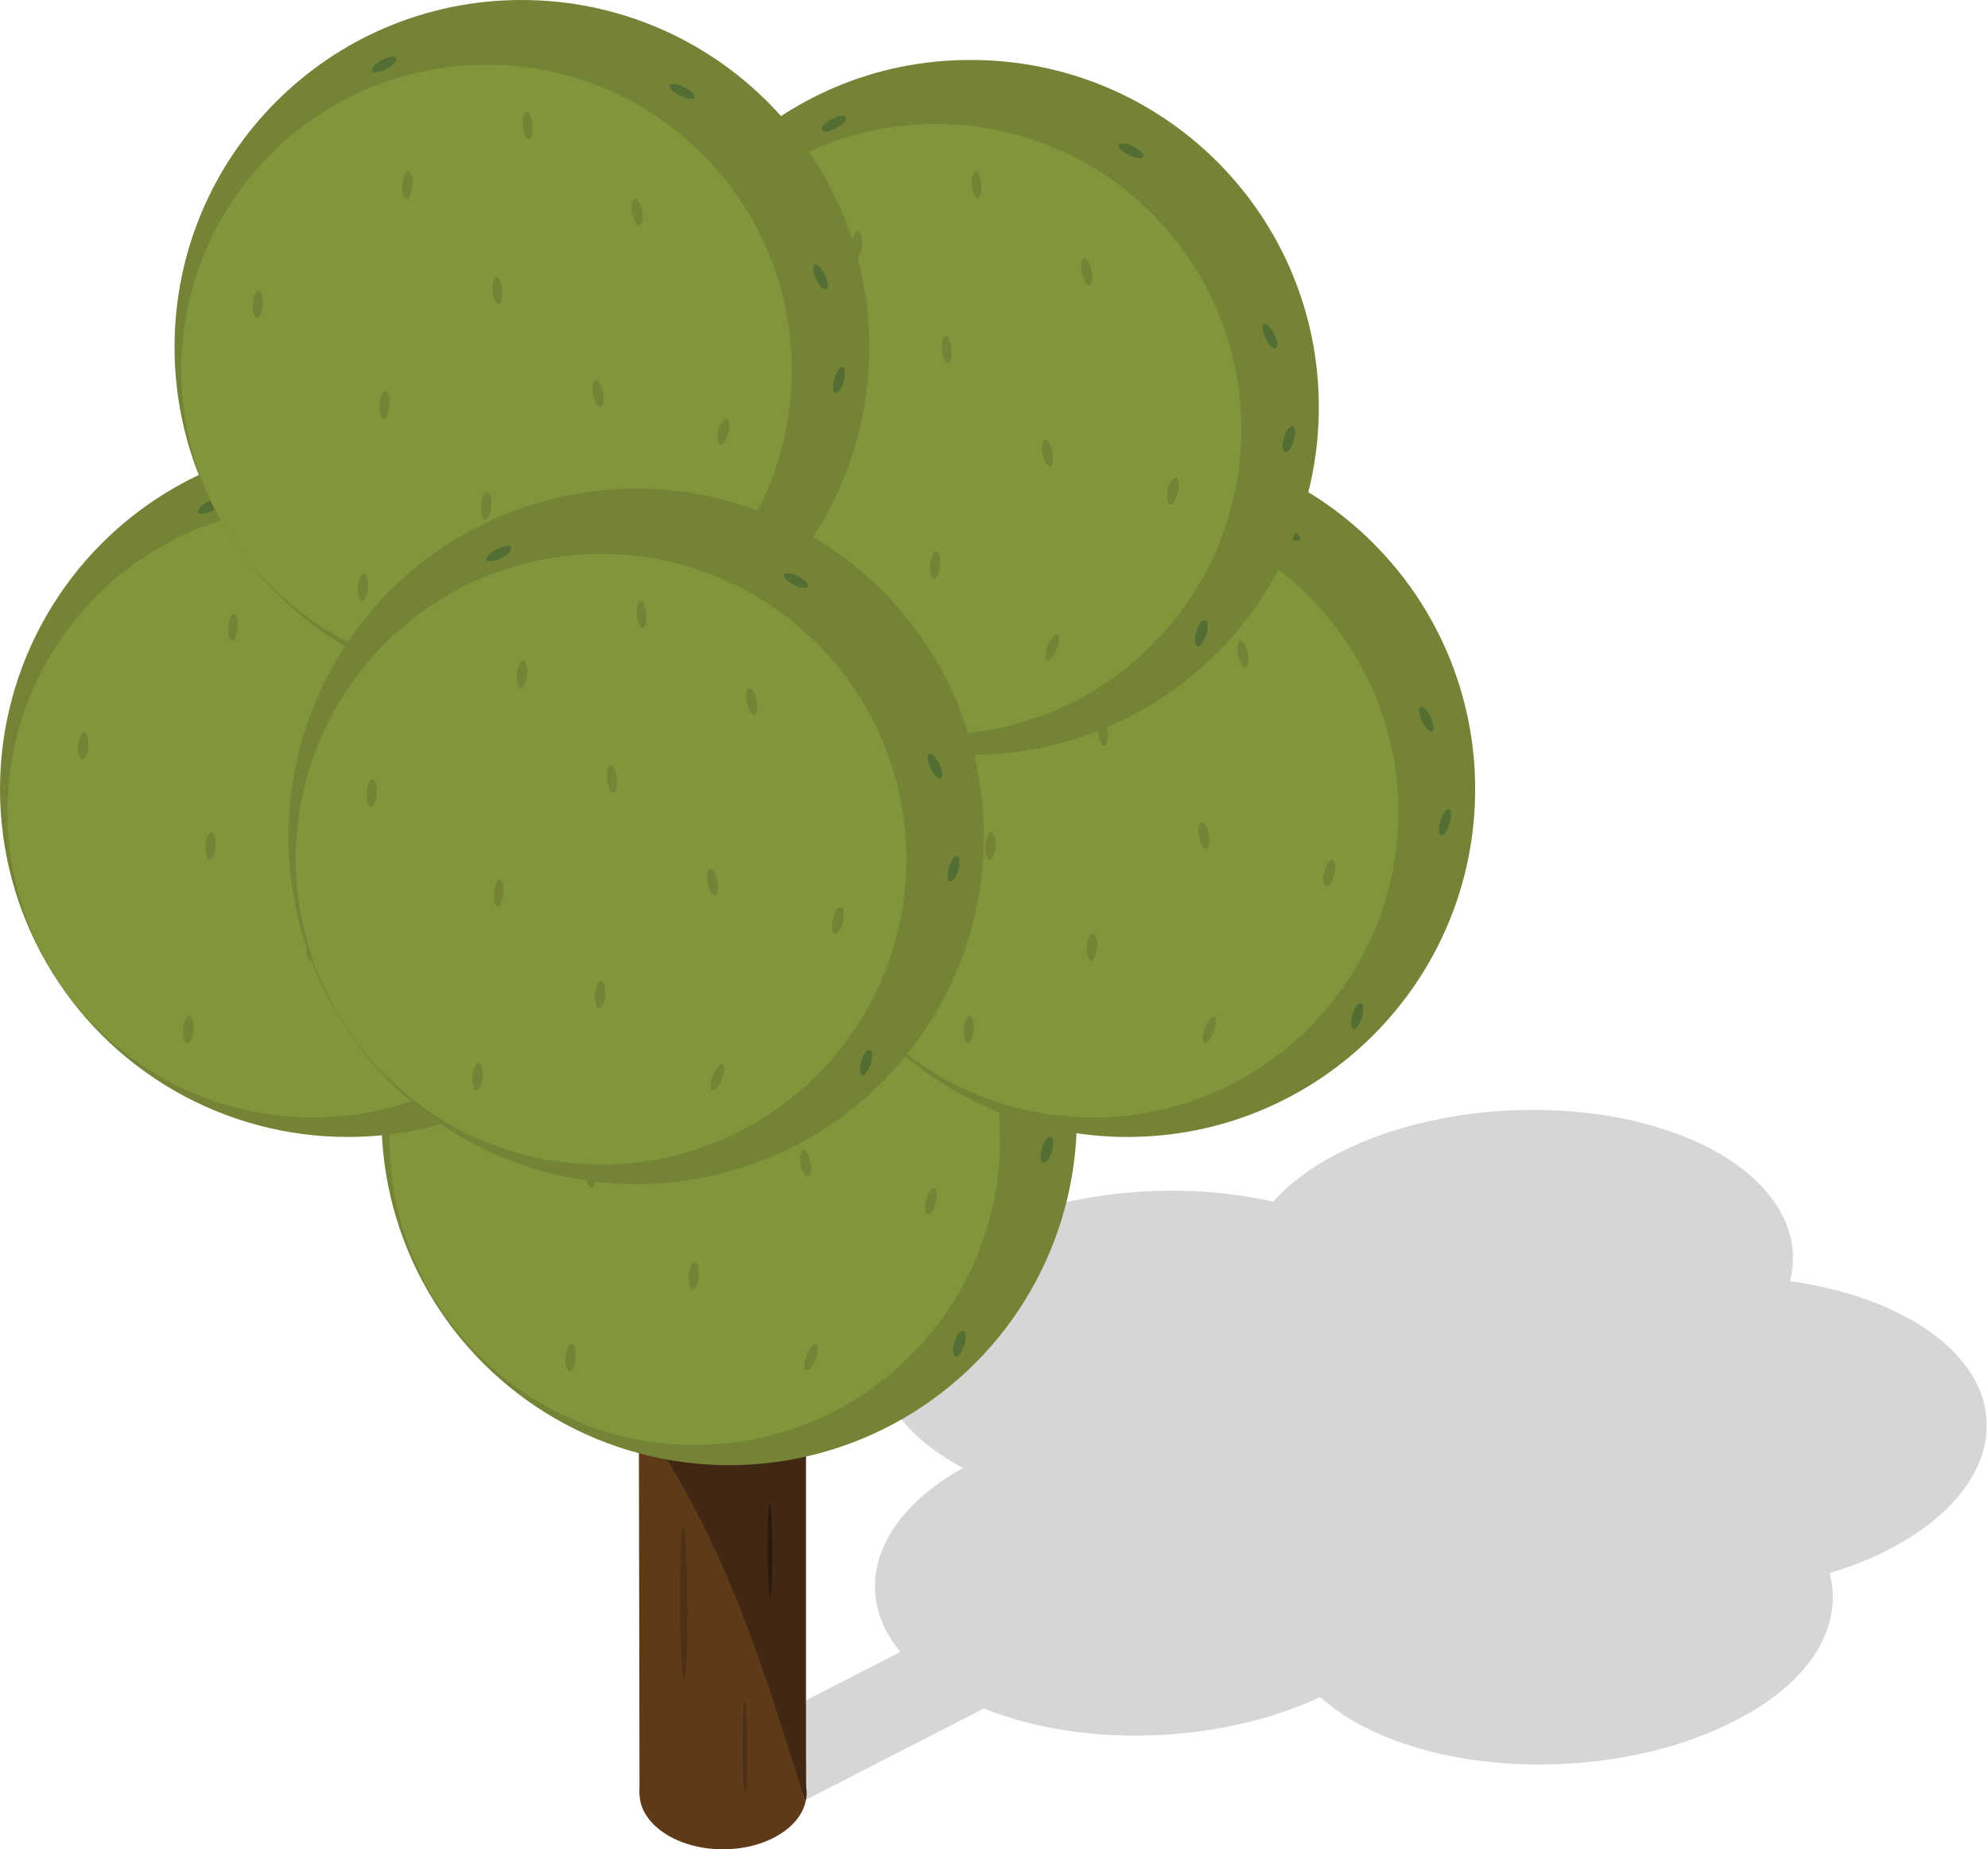<?xml version="1.0" encoding="utf-8"?>
<!-- Generator: Adobe Illustrator 17.1.0, SVG Export Plug-In . SVG Version: 6.00 Build 0)  -->
<!DOCTYPE svg PUBLIC "-//W3C//DTD SVG 1.1//EN" "http://www.w3.org/Graphics/SVG/1.1/DTD/svg11.dtd">
<svg version="1.1" id="Calque_1" xmlns="http://www.w3.org/2000/svg" xmlns:xlink="http://www.w3.org/1999/xlink" x="0px" y="0px"
	 viewBox="0 0 295 274.4" enable-background="new 0 0 295 274.4" xml:space="preserve">
<g>
	<g opacity="0.2">
		<path fill="#343434" d="M188.9,178.3c2.4-2.6,5.6-5.1,9.7-7.2c17.4-8.9,43.3-8.5,57.9,0.9c7.8,5.1,10.8,11.7,9.1,18.1
			c7.4,1,14.3,3.3,19.6,6.7c14.6,9.4,12.3,24.3-5.1,33.2c-2.7,1.4-5.6,2.5-8.6,3.4c2.1,7.8-2.7,16.2-14.2,22
			c-17.4,8.9-43.3,8.5-57.9-0.9c-1.3-0.9-2.5-1.8-3.5-2.7c-14.9,7-35.4,7.6-49.9,1.7l-30.6,15.7c-0.3,0.1-0.6,0.3-1,0.4
			c-2.9,0.9-7.3,0.1-10.4-1.9c-3.5-2.3-4.1-5.3-1.3-6.7l30.9-15.9c-7.3-8.8-3.9-19.9,9.3-27.3c-1-0.5-2-1.1-2.9-1.7
			c-14.6-9.4-12.3-24.3,5.1-33.2C157.9,176.6,175,175.1,188.9,178.3z"/>
	</g>
	<g>
		<path fill="#402815" d="M94.8,205.2h24.8l0,60.9H119c-6.1-21-13.2-40.8-24.2-55.8L94.8,205.2z"/>
	</g>
	<g>
		<polyline fill="#402815" points="94.8,210.4 93.7,146.4 118.5,146.4 119.6,266.1 		"/>
	</g>
	<g>
		<path fill="#5E3A19" d="M94.8,210.4c11,14.9,18.1,34.7,24.2,55.8H94.9L94.8,210.4z"/>
	</g>
	<g>
		<path fill="#402815" d="M119.7,266.1c0,0.5-0.1,1-0.2,1.4c-0.6-1.9-1.1-3.9-1.7-5.8C119,263,119.7,264.5,119.7,266.1z"/>
	</g>
	<g>
		<path fill="#5E3A19" d="M107.3,257.8c4.4,0,8.3,1.6,10.5,3.9c0.6,1.9,1.1,3.9,1.7,5.8c-1,3.9-6.1,6.9-12.2,6.9
			c-6.8,0-12.4-3.7-12.4-8.3C94.9,261.5,100.5,257.8,107.3,257.8z"/>
	</g>
	<g>
		<path fill="#4D3016" d="M110.2,259.3c0,3.8,0.2,6.9,0.4,6.9c0.2,0,0.3-3.1,0.3-6.9c0-3.8-0.2-6.9-0.4-6.9
			C110.3,252.4,110.2,255.5,110.2,259.3z"/>
	</g>
	<g>
		<path fill="#4D3016" d="M100.9,237.8c0,6.3,0.3,11.5,0.6,11.5c0.3,0,0.5-5.1,0.5-11.4c-0.1-6.3-0.3-11.5-0.6-11.4
			C101.1,226.4,100.9,231.5,100.9,237.8z"/>
	</g>
	<g>
		<path fill="#2D180E" d="M113.9,230c0,3.8,0.2,6.9,0.4,6.9c0.2,0,0.3-3.1,0.3-6.9c0-3.8-0.2-6.9-0.4-6.9
			C114,223.1,113.9,226.2,113.9,230z"/>
	</g>
	<g>
		<g>
			<path fill="#748336" d="M106.4,131c0.2,1.1,0.7,1.9,1.1,1.9c0.4-0.1,0.6-1,0.4-2.1c-0.2-1.1-0.6-1.9-1-1.9
				C106.4,129,106.2,129.9,106.4,131z"/>
		</g>
		<g>
			<circle fill="#748336" cx="108.2" cy="165.8" r="51.6"/>
		</g>
		<g>
			<circle fill="#83953A" cx="103.1" cy="169.1" r="45.3"/>
		</g>
		<g>
			<path fill="#748336" d="M102.2,189.2c-0.1,1.1,0.2,2,0.6,2.1c0.4,0,0.8-0.8,0.9-2c0.1-1.1-0.2-2-0.6-2.1
				C102.6,187.2,102.3,188.1,102.2,189.2z"/>
		</g>
		<g>
			<path fill="#748336" d="M104,157.4c0.1,1.1,0.5,2,0.9,1.9c0.4,0,0.6-1,0.5-2.1c-0.1-1.1-0.5-2-0.9-1.9
				C104.1,155.4,103.9,156.3,104,157.4z"/>
		</g>
		<g>
			<path fill="#748336" d="M108.4,133c0.1,1.1,0.5,2,0.9,1.9c0.4,0,0.6-1,0.5-2.1c-0.1-1.1-0.5-2-0.9-1.9
				C108.5,130.9,108.3,131.8,108.4,133z"/>
		</g>
		<g>
			<path fill="#748336" d="M118.8,172.7c0.2,1.1,0.7,1.9,1.1,1.9c0.4-0.1,0.6-1,0.4-2.1c-0.2-1.1-0.7-1.9-1.1-1.9
				C118.8,170.7,118.6,171.6,118.8,172.7z"/>
		</g>
		<g>
			<path fill="#748336" d="M124.6,145.9c0.2,1.1,0.7,1.9,1.1,1.9c0.4-0.1,0.6-1,0.4-2.1c-0.2-1.1-0.7-1.9-1.1-1.9
				C124.6,143.8,124.5,144.8,124.6,145.9z"/>
		</g>
		<g>
			<path fill="#748336" d="M119.7,201.1c-0.4,1-0.5,2-0.1,2.2c0.4,0.2,1-0.6,1.4-1.6c0.4-1,0.5-2,0.1-2.2
				C120.7,199.4,120.1,200.1,119.7,201.1z"/>
		</g>
		<g>
			<path fill="#748336" d="M137.4,178.1c-0.3,1.1-0.1,2.1,0.3,2.1c0.4,0.1,0.9-0.7,1.2-1.8c0.2-1.1,0.1-2-0.3-2.1
				C138.2,176.2,137.7,177,137.4,178.1z"/>
		</g>
		<g>
			<path fill="#748336" d="M87.1,174.2c-0.1,1.1,0.2,2,0.6,2.1c0.4,0,0.8-0.8,0.9-2c0.1-1.1-0.2-2-0.6-2.1
				C87.6,172.2,87.2,173.1,87.1,174.2z"/>
		</g>
		<g>
			
				<ellipse transform="matrix(-7.519762e-02 0.997 -0.997 -7.519762e-02 239.464 61.393)" fill="#748336" cx="91.3" cy="141.7" rx="2" ry="0.7"/>
		</g>
		<g>
			
				<ellipse transform="matrix(-7.539649e-02 0.997 -0.997 -7.539649e-02 233.1 102.572)" fill="#748336" cx="69" cy="159.4" rx="2" ry="0.7"/>
		</g>
		<g>
			<path fill="#748336" d="M83.9,201.4c-0.1,1.1,0.2,2,0.6,2.1c0.4,0,0.8-0.8,0.9-2c0.1-1.1-0.2-2-0.6-2.1
				C84.4,199.4,84,200.3,83.9,201.4z"/>
		</g>
		<g>
			<path fill="#536E33" d="M151.9,155.6c0.5,1,1.1,1.7,1.5,1.5c0.4-0.2,0.3-1.1-0.2-2.1c-0.5-1-1.1-1.7-1.5-1.5
				C151.4,153.7,151.5,154.6,151.9,155.6z"/>
		</g>
		<g>
			<path fill="#536E33" d="M141.6,199.2c-0.3,1.1-0.2,2,0.2,2.1c0.4,0.1,0.9-0.7,1.3-1.7c0.3-1.1,0.2-2-0.1-2.1
				C142.5,197.4,141.9,198.1,141.6,199.2z"/>
		</g>
		<g>
			<path fill="#536E33" d="M154.6,170.4c-0.3,1.1-0.2,2,0.2,2.1c0.4,0.1,1-0.7,1.3-1.7c0.3-1.1,0.2-2-0.2-2.1
				C155.5,168.6,154.9,169.3,154.6,170.4z"/>
		</g>
		<g>
			<path fill="#536E33" d="M131.7,128.5c1,0.5,2,0.6,2.1,0.2c0.2-0.4-0.5-1-1.5-1.5c-1-0.5-2-0.6-2.1-0.2
				C130,127.3,130.7,128,131.7,128.5z"/>
		</g>
		<g>
			<path fill="#536E33" d="M88.2,124.5c1-0.5,1.6-1.2,1.4-1.6c-0.2-0.4-1.1-0.2-2.1,0.3c-1,0.5-1.6,1.2-1.4,1.6
				C86.3,125.1,87.2,125,88.2,124.5z"/>
		</g>
	</g>
	<g>
		<g>
			<path fill="#748336" d="M49.7,82.3c0.2,1.1,0.6,1.9,1.1,1.9c0.4-0.1,0.6-1,0.4-2.1c-0.2-1.1-0.7-1.9-1.1-1.9
				C49.7,80.3,49.5,81.2,49.7,82.3z"/>
		</g>
		<g>
			<circle fill="#748336" cx="51.6" cy="117.1" r="51.6"/>
		</g>
		<g>
			<path fill="#83953A" d="M1.1,120.5c0,25,20.3,45.3,45.3,45.3c25,0,45.3-20.3,45.3-45.3c0-25-20.3-45.3-45.3-45.3
				C21.4,75.1,1.1,95.4,1.1,120.5z"/>
		</g>
		<g>
			
				<ellipse transform="matrix(-8.019830e-02 0.997 -0.997 -8.019830e-02 190.057 105.814)" fill="#748336" cx="46.2" cy="140.6" rx="2" ry="0.7"/>
		</g>
		<g>
			<path fill="#748336" d="M47.3,108.7c0.1,1.1,0.5,2,0.9,1.9c0.4,0,0.6-1,0.5-2.1c-0.1-1.1-0.5-2-0.9-1.9
				C47.4,106.7,47.2,107.6,47.3,108.7z"/>
		</g>
		<g>
			<path fill="#748336" d="M51.7,84.3c0.1,1.1,0.5,2,0.9,1.9c0.4,0,0.6-1,0.5-2.1c-0.1-1.1-0.5-2-0.9-1.9
				C51.8,82.2,51.6,83.2,51.7,84.3z"/>
		</g>
		<g>
			<path fill="#748336" d="M62.1,124.1c0.2,1.1,0.7,1.9,1.1,1.9c0.4-0.1,0.6-1,0.4-2.1c-0.2-1.1-0.7-1.9-1.1-1.9
				C62.1,122,62,123,62.1,124.1z"/>
		</g>
		<g>
			<path fill="#748336" d="M68,97.2c0.2,1.1,0.7,1.9,1.1,1.9c0.4-0.1,0.6-1,0.4-2.1c-0.2-1.1-0.7-1.9-1.1-1.9
				C67.9,95.2,67.8,96.1,68,97.2z"/>
		</g>
		<g>
			<path fill="#748336" d="M63,152.5c-0.4,1.1-0.5,2-0.1,2.2c0.4,0.2,1-0.6,1.4-1.6c0.4-1,0.5-2,0.1-2.2
				C64.1,150.7,63.4,151.5,63,152.5z"/>
		</g>
		<g>
			<path fill="#748336" d="M80.7,129.4c-0.3,1.1-0.1,2,0.3,2.1c0.4,0.1,0.9-0.7,1.2-1.8c0.3-1.1,0.1-2-0.3-2.1
				C81.5,127.5,81,128.3,80.7,129.4z"/>
		</g>
		<g>
			<path fill="#748336" d="M30.5,125.5c-0.1,1.1,0.2,2,0.6,2.1c0.4,0,0.8-0.8,0.9-2c0.1-1.1-0.2-2-0.6-2.1
				C30.9,123.5,30.5,124.4,30.5,125.5z"/>
		</g>
		<g>
			
				<ellipse transform="matrix(-7.259717e-02 0.997 -0.997 -7.259717e-02 129.909 65.351)" fill="#748336" cx="34.6" cy="93.1" rx="2" ry="0.7"/>
		</g>
		<g>
			<path fill="#748336" d="M11.6,110.6c-0.1,1.1,0.2,2,0.6,2.1c0.4,0,0.8-0.8,0.9-2c0.1-1.1-0.2-2-0.6-2.1
				C12.1,108.6,11.7,109.5,11.6,110.6z"/>
		</g>
		<g>
			<path fill="#748336" d="M27.2,152.7c-0.1,1.1,0.2,2,0.6,2.1c0.4,0,0.8-0.8,0.9-2c0.1-1.1-0.2-2-0.6-2.1
				C27.7,150.7,27.3,151.6,27.2,152.7z"/>
		</g>
		<g>
			<path fill="#536E33" d="M95.2,107c0.5,1,1.1,1.7,1.5,1.5c0.4-0.2,0.3-1.1-0.2-2.1c-0.5-1-1.1-1.7-1.5-1.5
				C94.7,105,94.8,105.9,95.2,107z"/>
		</g>
		<g>
			<path fill="#536E33" d="M84.9,150.5c-0.3,1.1-0.2,2,0.1,2.2c0.4,0.1,1-0.7,1.3-1.7c0.3-1.1,0.2-2-0.1-2.1
				C85.8,148.7,85.2,149.5,84.9,150.5z"/>
		</g>
		<g>
			
				<ellipse transform="matrix(-0.278 0.961 -0.961 -0.278 243.215 61.08)" fill="#536E33" cx="98.7" cy="121.9" rx="2" ry="0.7"/>
		</g>
		<g>
			<path fill="#536E33" d="M75,79.8c1,0.5,2,0.6,2.1,0.2c0.2-0.4-0.5-1-1.5-1.5c-1-0.5-2-0.6-2.1-0.2C73.3,78.6,74,79.3,75,79.8z"/>
		</g>
		<g>
			<path fill="#536E33" d="M31.5,75.8c1-0.5,1.6-1.2,1.4-1.6c-0.2-0.4-1.1-0.2-2.1,0.3c-1,0.5-1.6,1.2-1.4,1.6
				C29.6,76.4,30.5,76.3,31.5,75.8z"/>
		</g>
	</g>
	<g>
		<g>
			<path fill="#748336" d="M165.5,82.3c0.2,1.1,0.7,1.9,1.1,1.9c0.4-0.1,0.6-1,0.4-2.1c-0.2-1.1-0.6-1.9-1-1.9
				C165.5,80.3,165.3,81.2,165.5,82.3z"/>
		</g>
		<g>
			<path fill="#748336" d="M115.8,117.1c0,28.5,23.1,51.6,51.5,51.6c28.5,0,51.6-23.1,51.6-51.6c0-28.5-23.1-51.6-51.6-51.6
				C138.9,65.6,115.8,88.7,115.8,117.1z"/>
		</g>
		<g>
			<path fill="#83953A" d="M116.9,120.5c0,25,20.3,45.3,45.3,45.3c25,0,45.3-20.3,45.3-45.3c0-25-20.3-45.3-45.3-45.3
				C137.1,75.1,116.9,95.4,116.9,120.5z"/>
		</g>
		<g>
			<path fill="#748336" d="M161.3,140.5c-0.1,1.1,0.2,2,0.6,2.1c0.4,0,0.8-0.8,0.9-2c0.1-1.1-0.2-2-0.6-2.1
				C161.7,138.6,161.3,139.4,161.3,140.5z"/>
		</g>
		<g>
			<path fill="#748336" d="M163,108.7c0.1,1.1,0.5,2,0.9,1.9c0.4,0,0.6-1,0.5-2.1c-0.1-1.1-0.5-2-0.9-1.9
				C163.2,106.7,162.9,107.6,163,108.7z"/>
		</g>
		<g>
			<path fill="#748336" d="M167.5,84.3c0.1,1.1,0.5,2,0.9,1.9c0.4,0,0.6-1,0.5-2.1c-0.1-1.1-0.5-2-0.9-1.9
				C167.6,82.2,167.4,83.2,167.5,84.3z"/>
		</g>
		<g>
			<path fill="#748336" d="M177.9,124.1c0.2,1.1,0.7,1.9,1.1,1.9c0.4-0.1,0.6-1,0.4-2.1c-0.2-1.1-0.7-1.9-1.1-1.9
				C177.9,122,177.7,123,177.9,124.1z"/>
		</g>
		<g>
			<path fill="#748336" d="M183.7,97.2c0.2,1.1,0.7,1.9,1.1,1.9c0.4-0.1,0.6-1,0.4-2.1c-0.2-1.1-0.7-1.9-1.1-1.9
				C183.7,95.2,183.5,96.1,183.7,97.2z"/>
		</g>
		<g>
			<path fill="#748336" d="M178.8,152.5c-0.4,1.1-0.5,2-0.1,2.2c0.4,0.2,1-0.6,1.4-1.6c0.4-1,0.5-2,0.1-2.2
				C179.8,150.7,179.2,151.5,178.8,152.5z"/>
		</g>
		<g>
			<path fill="#748336" d="M196.5,129.4c-0.3,1.1-0.1,2,0.3,2.1c0.4,0.1,0.9-0.7,1.2-1.8c0.2-1.1,0.1-2-0.3-2.1
				C197.3,127.5,196.8,128.3,196.5,129.4z"/>
		</g>
		<g>
			<path fill="#748336" d="M146.2,125.5c-0.1,1.1,0.2,2,0.6,2.1c0.4,0,0.8-0.8,0.9-2c0.1-1.1-0.2-2-0.6-2.1
				C146.7,123.5,146.3,124.4,146.2,125.5z"/>
		</g>
		<g>
			
				<ellipse transform="matrix(-7.290284e-02 0.997 -0.997 -7.290284e-02 254.17 -50.109)" fill="#748336" cx="150.4" cy="93.1" rx="2" ry="0.7"/>
		</g>
		<g>
			<path fill="#748336" d="M127.4,110.6c-0.1,1.1,0.2,2,0.6,2.1c0.4,0,0.8-0.8,0.9-2c0.1-1.1-0.2-2-0.6-2.1
				C127.9,108.7,127.5,109.5,127.4,110.6z"/>
		</g>
		<g>
			<path fill="#748336" d="M143,152.7c-0.1,1.1,0.2,2,0.6,2.1c0.4,0,0.8-0.8,0.9-2c0.1-1.1-0.2-2-0.6-2.1
				C143.5,150.7,143.1,151.6,143,152.7z"/>
		</g>
		<g>
			<path fill="#536E33" d="M211,107c0.5,1,1.1,1.7,1.5,1.5c0.4-0.2,0.3-1.1-0.2-2.1c-0.5-1-1.1-1.7-1.5-1.5
				C210.5,105,210.5,105.9,211,107z"/>
		</g>
		<g>
			<path fill="#536E33" d="M200.7,150.5c-0.3,1.1-0.2,2,0.1,2.2c0.4,0.1,1-0.7,1.3-1.7c0.3-1.1,0.3-2-0.1-2.1
				C201.6,148.7,201,149.5,200.7,150.5z"/>
		</g>
		<g>
			
				<ellipse transform="matrix(-0.277 0.961 -0.961 -0.277 390.994 -50.368)" fill="#536E33" cx="214.5" cy="121.9" rx="2" ry="0.7"/>
		</g>
		<g>
			<path fill="#536E33" d="M190.8,79.8c1,0.5,2,0.6,2.1,0.2c0.2-0.4-0.5-1-1.5-1.5c-1-0.5-2-0.6-2.1-0.2
				C189.1,78.6,189.8,79.3,190.8,79.8z"/>
		</g>
		<g>
			<path fill="#536E33" d="M147.3,75.8c1-0.5,1.6-1.2,1.4-1.6c-0.2-0.4-1.1-0.2-2.1,0.3c-1,0.5-1.6,1.2-1.4,1.6
				C145.4,76.4,146.3,76.3,147.3,75.8z"/>
		</g>
	</g>
	<g>
		<g>
			<path fill="#748336" d="M142.2,25.6c0.2,1.1,0.7,1.9,1.1,1.9c0.4-0.1,0.6-1,0.4-2.1c-0.2-1.1-0.6-1.9-1-1.9
				C142.2,23.5,142.1,24.5,142.2,25.6z"/>
		</g>
		<g>
			<path fill="#748336" d="M92.6,60.4c0,28.5,23.1,51.6,51.5,51.6c28.5,0,51.6-23.1,51.6-51.6c0-28.5-23.1-51.5-51.6-51.5
				C115.6,8.8,92.6,31.9,92.6,60.4z"/>
		</g>
		<g>
			<path fill="#83953A" d="M93.6,63.7c0,25,20.3,45.3,45.3,45.3c25,0,45.3-20.3,45.3-45.3c0-25-20.3-45.3-45.3-45.3
				C113.9,18.4,93.6,38.7,93.6,63.7z"/>
		</g>
		<g>
			<path fill="#748336" d="M138,83.8c-0.1,1.1,0.2,2,0.6,2.1c0.4,0,0.8-0.8,0.9-2c0.1-1.1-0.2-2-0.6-2.1
				C138.5,81.8,138.1,82.7,138,83.8z"/>
		</g>
		<g>
			<path fill="#748336" d="M139.8,52c0.1,1.1,0.5,2,0.9,1.9c0.4,0,0.6-1,0.5-2.1c-0.1-1.1-0.5-2-0.9-1.9
				C139.9,49.9,139.7,50.9,139.8,52z"/>
		</g>
		<g>
			<path fill="#748336" d="M144.2,27.5c0.1,1.1,0.5,2,0.9,1.9c0.4,0,0.6-1,0.5-2.1c-0.1-1.1-0.5-2-0.9-1.9
				C144.4,25.5,144.1,26.4,144.2,27.5z"/>
		</g>
		<g>
			<path fill="#748336" d="M154.7,67.3c0.2,1.1,0.7,1.9,1.1,1.9c0.4-0.1,0.6-1,0.4-2.1c-0.2-1.1-0.7-1.9-1.1-1.9
				C154.7,65.3,154.5,66.2,154.7,67.3z"/>
		</g>
		<g>
			<path fill="#748336" d="M160.5,40.4c0.2,1.1,0.7,1.9,1.1,1.9c0.4-0.1,0.6-1,0.4-2.1c-0.2-1.1-0.7-1.9-1.1-1.9
				C160.5,38.4,160.3,39.3,160.5,40.4z"/>
		</g>
		<g>
			<path fill="#748336" d="M155.5,95.7c-0.4,1-0.5,2-0.1,2.2c0.4,0.2,1-0.6,1.4-1.6c0.4-1,0.5-2,0.1-2.2
				C156.6,94,156,94.7,155.5,95.7z"/>
		</g>
		<g>
			<path fill="#748336" d="M173.3,72.7c-0.3,1.1-0.1,2,0.3,2.1c0.4,0.1,0.9-0.7,1.2-1.8c0.2-1.1,0.1-2-0.3-2.1
				C174.1,70.8,173.5,71.6,173.3,72.7z"/>
		</g>
		<g>
			<path fill="#748336" d="M123,68.8c-0.1,1.1,0.2,2,0.6,2.1c0.4,0,0.8-0.8,0.9-2c0.1-1.1-0.2-2-0.6-2.1
				C123.5,66.8,123.1,67.7,123,68.8z"/>
		</g>
		<g>
			<path fill="#748336" d="M126.4,36.3c-0.1,1.1,0.2,2,0.6,2.1c0.4,0,0.8-0.8,0.9-2c0.1-1.1-0.2-2-0.6-2.1
				C126.9,34.3,126.5,35.1,126.4,36.3z"/>
		</g>
		<g>
			
				<ellipse transform="matrix(-7.680359e-02 0.997 -0.997 -7.680359e-02 166.717 -46.487)" fill="#748336" cx="104.9" cy="53.9" rx="2" ry="0.7"/>
		</g>
		<g>
			<path fill="#748336" d="M119.8,95.9c-0.1,1.1,0.2,2,0.6,2.1c0.4,0,0.8-0.8,0.9-2c0.1-1.1-0.2-2-0.6-2.1
				C120.3,93.9,119.9,94.8,119.8,95.9z"/>
		</g>
		<g>
			<path fill="#536E33" d="M187.8,50.2c0.5,1,1.1,1.7,1.5,1.5c0.4-0.2,0.3-1.1-0.2-2.1c-0.5-1-1.1-1.7-1.5-1.5
				C187.2,48.2,187.3,49.2,187.8,50.2z"/>
		</g>
		<g>
			<path fill="#536E33" d="M177.5,93.8c-0.3,1.1-0.2,2,0.2,2.1c0.4,0.1,0.9-0.7,1.3-1.7c0.3-1.1,0.3-2-0.1-2.1
				C178.3,91.9,177.8,92.7,177.5,93.8z"/>
		</g>
		<g>
			<path fill="#536E33" d="M190.5,65c-0.3,1.1-0.2,2,0.2,2.1c0.4,0.1,1-0.7,1.3-1.7c0.3-1.1,0.2-2-0.1-2.1
				C191.4,63.1,190.8,63.9,190.5,65z"/>
		</g>
		<g>
			<path fill="#536E33" d="M167.5,23c1,0.5,2,0.6,2.1,0.2c0.2-0.4-0.5-1-1.5-1.5c-1-0.5-2-0.6-2.1-0.2
				C165.9,21.9,166.5,22.5,167.5,23z"/>
		</g>
		<g>
			<path fill="#536E33" d="M124.1,19c1-0.5,1.6-1.2,1.4-1.6c-0.2-0.4-1.1-0.2-2.1,0.3c-1,0.5-1.6,1.2-1.4,1.6
				C122.1,19.7,123.1,19.6,124.1,19z"/>
		</g>
	</g>
	<g>
		<g>
			<path fill="#748336" d="M75.6,16.8c0.2,1.1,0.6,1.9,1,1.9c0.4-0.1,0.6-1,0.4-2.1c-0.2-1.1-0.7-1.9-1.1-1.9
				C75.6,14.7,75.4,15.7,75.6,16.8z"/>
		</g>
		<g>
			<path fill="#748336" d="M25.9,51.5c0,28.5,23.1,51.6,51.6,51.6S129,80,129,51.5C129,23.1,105.9,0,77.4,0S25.9,23.1,25.9,51.5z"/>
		</g>
		<g>
			<path fill="#83953A" d="M26.9,54.9c0,25,20.3,45.3,45.3,45.3c25,0,45.3-20.3,45.3-45.3c0-25-20.3-45.3-45.3-45.3
				C47.2,9.6,26.9,29.9,26.9,54.9z"/>
		</g>
		<g>
			<path fill="#748336" d="M71.4,75c-0.1,1.1,0.2,2,0.6,2.1c0.4,0,0.8-0.8,0.9-2c0.1-1.1-0.2-2-0.6-2.1C71.8,73,71.4,73.9,71.4,75z"
				/>
		</g>
		<g>
			<path fill="#748336" d="M73.1,43.2c0.1,1.1,0.5,2,0.9,1.9c0.4,0,0.6-1,0.5-2.1c-0.1-1.1-0.5-2-0.9-1.9
				C73.3,41.1,73,42.1,73.1,43.2z"/>
		</g>
		<g>
			<path fill="#748336" d="M77.6,18.7c0.1,1.1,0.5,2,0.9,1.9c0.4,0,0.6-1,0.5-2.1c-0.1-1.1-0.5-2-0.9-1.9
				C77.7,16.7,77.5,17.6,77.6,18.7z"/>
		</g>
		<g>
			<path fill="#748336" d="M88,58.5c0.2,1.1,0.7,1.9,1.1,1.9c0.4-0.1,0.6-1,0.4-2.1c-0.2-1.1-0.7-1.9-1.1-1.9
				C88,56.4,87.8,57.4,88,58.5z"/>
		</g>
		<g>
			<path fill="#748336" d="M93.8,31.6c0.2,1.1,0.7,1.9,1.1,1.9c0.4-0.1,0.6-1,0.4-2.1c-0.2-1.1-0.7-1.9-1.1-1.9
				C93.8,29.6,93.6,30.5,93.8,31.6z"/>
		</g>
		<g>
			<path fill="#748336" d="M88.9,86.9c-0.4,1-0.5,2-0.1,2.2c0.4,0.2,1-0.6,1.4-1.6c0.4-1,0.5-2,0.1-2.2
				C89.9,85.2,89.3,85.9,88.9,86.9z"/>
		</g>
		<g>
			<path fill="#748336" d="M106.6,63.9c-0.3,1.1-0.1,2,0.3,2.1c0.4,0.1,0.9-0.7,1.2-1.8c0.3-1.1,0.1-2-0.3-2.1
				C107.4,62,106.9,62.8,106.6,63.9z"/>
		</g>
		<g>
			<path fill="#748336" d="M56.3,60c-0.1,1.1,0.2,2,0.6,2.1c0.4,0,0.8-0.8,0.9-2c0.1-1.1-0.2-2-0.6-2.1C56.8,58,56.4,58.8,56.3,60z"
				/>
		</g>
		<g>
			<path fill="#748336" d="M59.7,27.4c-0.1,1.1,0.2,2.1,0.6,2.1c0.4,0,0.8-0.8,0.9-2c0.1-1.1-0.2-2-0.6-2.1
				C60.2,25.5,59.8,26.3,59.7,27.4z"/>
		</g>
		<g>
			<path fill="#748336" d="M37.5,45.1c-0.1,1.1,0.2,2,0.6,2.1c0.4,0,0.8-0.8,0.9-2c0.1-1.1-0.2-2-0.6-2.1
				C38,43.1,37.6,43.9,37.5,45.1z"/>
		</g>
		<g>
			<path fill="#748336" d="M53.1,87.1c-0.1,1.1,0.2,2,0.6,2.1c0.4,0,0.8-0.8,0.9-2c0.1-1.1-0.2-2-0.6-2.1
				C53.6,85.1,53.2,86,53.1,87.1z"/>
		</g>
		<g>
			<path fill="#536E33" d="M121.1,41.4c0.5,1,1.1,1.7,1.5,1.5c0.4-0.2,0.3-1.1-0.2-2.1c-0.5-1-1.1-1.7-1.5-1.5
				C120.6,39.4,120.6,40.4,121.1,41.4z"/>
		</g>
		<g>
			
				<ellipse transform="matrix(-0.279 0.96 -0.96 -0.279 224.425 1.907)" fill="#536E33" cx="111.5" cy="85.2" rx="2" ry="0.7"/>
		</g>
		<g>
			<path fill="#536E33" d="M123.8,56.2c-0.3,1.1-0.2,2,0.1,2.1c0.4,0.1,1-0.7,1.3-1.7c0.3-1.1,0.2-2-0.2-2.1
				C124.7,54.3,124.1,55.1,123.8,56.2z"/>
		</g>
		<g>
			<path fill="#536E33" d="M100.9,14.2c1,0.5,2,0.6,2.1,0.2c0.2-0.4-0.5-1-1.5-1.5c-1-0.5-2-0.6-2.1-0.2
				C99.2,13,99.9,13.7,100.9,14.2z"/>
		</g>
		<g>
			<path fill="#536E33" d="M57.4,10.2c1-0.5,1.6-1.2,1.4-1.6c-0.2-0.4-1.1-0.2-2.1,0.3c-1,0.5-1.6,1.2-1.5,1.6
				C55.5,10.9,56.4,10.7,57.4,10.2z"/>
		</g>
	</g>
	<g>
		<g>
			<path fill="#748336" d="M92.6,89.3c0.2,1.1,0.6,1.9,1,1.9c0.4-0.1,0.6-1,0.4-2.1c-0.2-1.1-0.7-1.9-1.1-1.9
				C92.6,87.3,92.4,88.2,92.6,89.3z"/>
		</g>
		<g>
			<circle fill="#748336" cx="94.4" cy="124.1" r="51.6"/>
		</g>
		<g>
			<path fill="#83953A" d="M43.9,127.5c0,25,20.3,45.3,45.3,45.3s45.3-20.3,45.3-45.3c0-25-20.3-45.3-45.3-45.3
				S43.9,102.4,43.9,127.5z"/>
		</g>
		<g>
			<path fill="#748336" d="M88.3,147.5c-0.1,1.1,0.2,2,0.6,2.1c0.4,0,0.8-0.8,0.9-2c0.1-1.1-0.2-2-0.6-2.1
				C88.8,145.5,88.4,146.4,88.3,147.5z"/>
		</g>
		<g>
			<path fill="#748336" d="M90.1,115.7c0.1,1.1,0.5,2,0.9,1.9c0.4,0,0.6-1,0.5-2.1c-0.1-1.1-0.5-2-0.9-1.9
				C90.2,113.7,90,114.6,90.1,115.7z"/>
		</g>
		<g>
			<path fill="#748336" d="M94.5,91.3c0.1,1.1,0.5,2,0.9,1.9c0.4,0,0.6-1,0.5-2.1c-0.1-1.1-0.5-2-0.9-1.9
				C94.7,89.2,94.4,90.2,94.5,91.3z"/>
		</g>
		<g>
			<path fill="#748336" d="M105,131c0.2,1.1,0.7,1.9,1.1,1.9c0.4-0.1,0.6-1,0.4-2.1c-0.2-1.1-0.7-1.9-1.1-1.9
				C105,129,104.8,130,105,131z"/>
		</g>
		<g>
			<path fill="#748336" d="M110.8,104.2c0.2,1.1,0.7,1.9,1.1,1.9c0.4-0.1,0.6-1,0.4-2.1c-0.2-1.1-0.7-1.9-1.1-1.9
				C110.8,102.1,110.6,103.1,110.8,104.2z"/>
		</g>
		<g>
			<path fill="#748336" d="M105.8,159.5c-0.4,1-0.5,2-0.1,2.2c0.4,0.2,1-0.6,1.4-1.6c0.4-1,0.5-2,0.1-2.2
				C106.9,157.7,106.3,158.4,105.8,159.5z"/>
		</g>
		<g>
			<path fill="#748336" d="M123.6,136.4c-0.3,1.1-0.1,2.1,0.3,2.1c0.4,0.1,0.9-0.7,1.2-1.8c0.2-1.1,0.1-2-0.3-2.1
				C124.3,134.5,123.8,135.3,123.6,136.4z"/>
		</g>
		<g>
			
				<ellipse transform="matrix(-7.509824e-02 0.997 -0.997 -7.509824e-02 211.773 68.69)" fill="#748336" cx="74" cy="132.6" rx="2" ry="0.7"/>
		</g>
		<g>
			<path fill="#748336" d="M76.7,100c-0.1,1.1,0.2,2.1,0.6,2.1c0.4,0,0.8-0.8,0.9-2c0.1-1.1-0.2-2-0.6-2.1
				C77.2,98,76.8,98.9,76.7,100z"/>
		</g>
		<g>
			<path fill="#748336" d="M54.4,117.6c-0.1,1.1,0.2,2,0.6,2.1c0.4,0,0.8-0.8,0.9-2c0.1-1.1-0.2-2-0.6-2.1
				C54.9,115.6,54.5,116.5,54.4,117.6z"/>
		</g>
		<g>
			<path fill="#748336" d="M70.1,159.7c-0.1,1.1,0.2,2,0.6,2.1c0.4,0,0.8-0.8,0.9-2c0.1-1.1-0.2-2-0.6-2.1
				C70.6,157.7,70.2,158.6,70.1,159.7z"/>
		</g>
		<g>
			<path fill="#536E33" d="M138.1,114c0.5,1,1.1,1.7,1.5,1.5c0.4-0.2,0.3-1.1-0.2-2.1c-0.5-1-1.1-1.7-1.5-1.5
				C137.5,112,137.6,112.9,138.1,114z"/>
		</g>
		<g>
			<path fill="#536E33" d="M127.8,157.5c-0.3,1.1-0.2,2,0.1,2.1c0.4,0.1,0.9-0.7,1.3-1.7c0.3-1.1,0.3-2-0.1-2.1
				C128.6,155.7,128.1,156.5,127.8,157.5z"/>
		</g>
		<g>
			<path fill="#536E33" d="M140.8,128.7c-0.3,1.1-0.2,2,0.1,2.1c0.4,0.1,1-0.7,1.3-1.7c0.3-1.1,0.2-2-0.2-2.1
				C141.7,126.9,141.1,127.7,140.8,128.7z"/>
		</g>
		<g>
			<path fill="#536E33" d="M117.8,86.8c1,0.5,2,0.6,2.1,0.2c0.2-0.4-0.5-1-1.5-1.5c-1-0.5-2-0.6-2.1-0.2
				C116.2,85.6,116.8,86.3,117.8,86.8z"/>
		</g>
		<g>
			<path fill="#536E33" d="M74.4,82.8c1-0.5,1.6-1.2,1.4-1.6c-0.2-0.4-1.1-0.2-2.1,0.3c-1,0.5-1.6,1.2-1.5,1.6
				C72.4,83.4,73.4,83.3,74.4,82.8z"/>
		</g>
	</g>
</g>
</svg>

